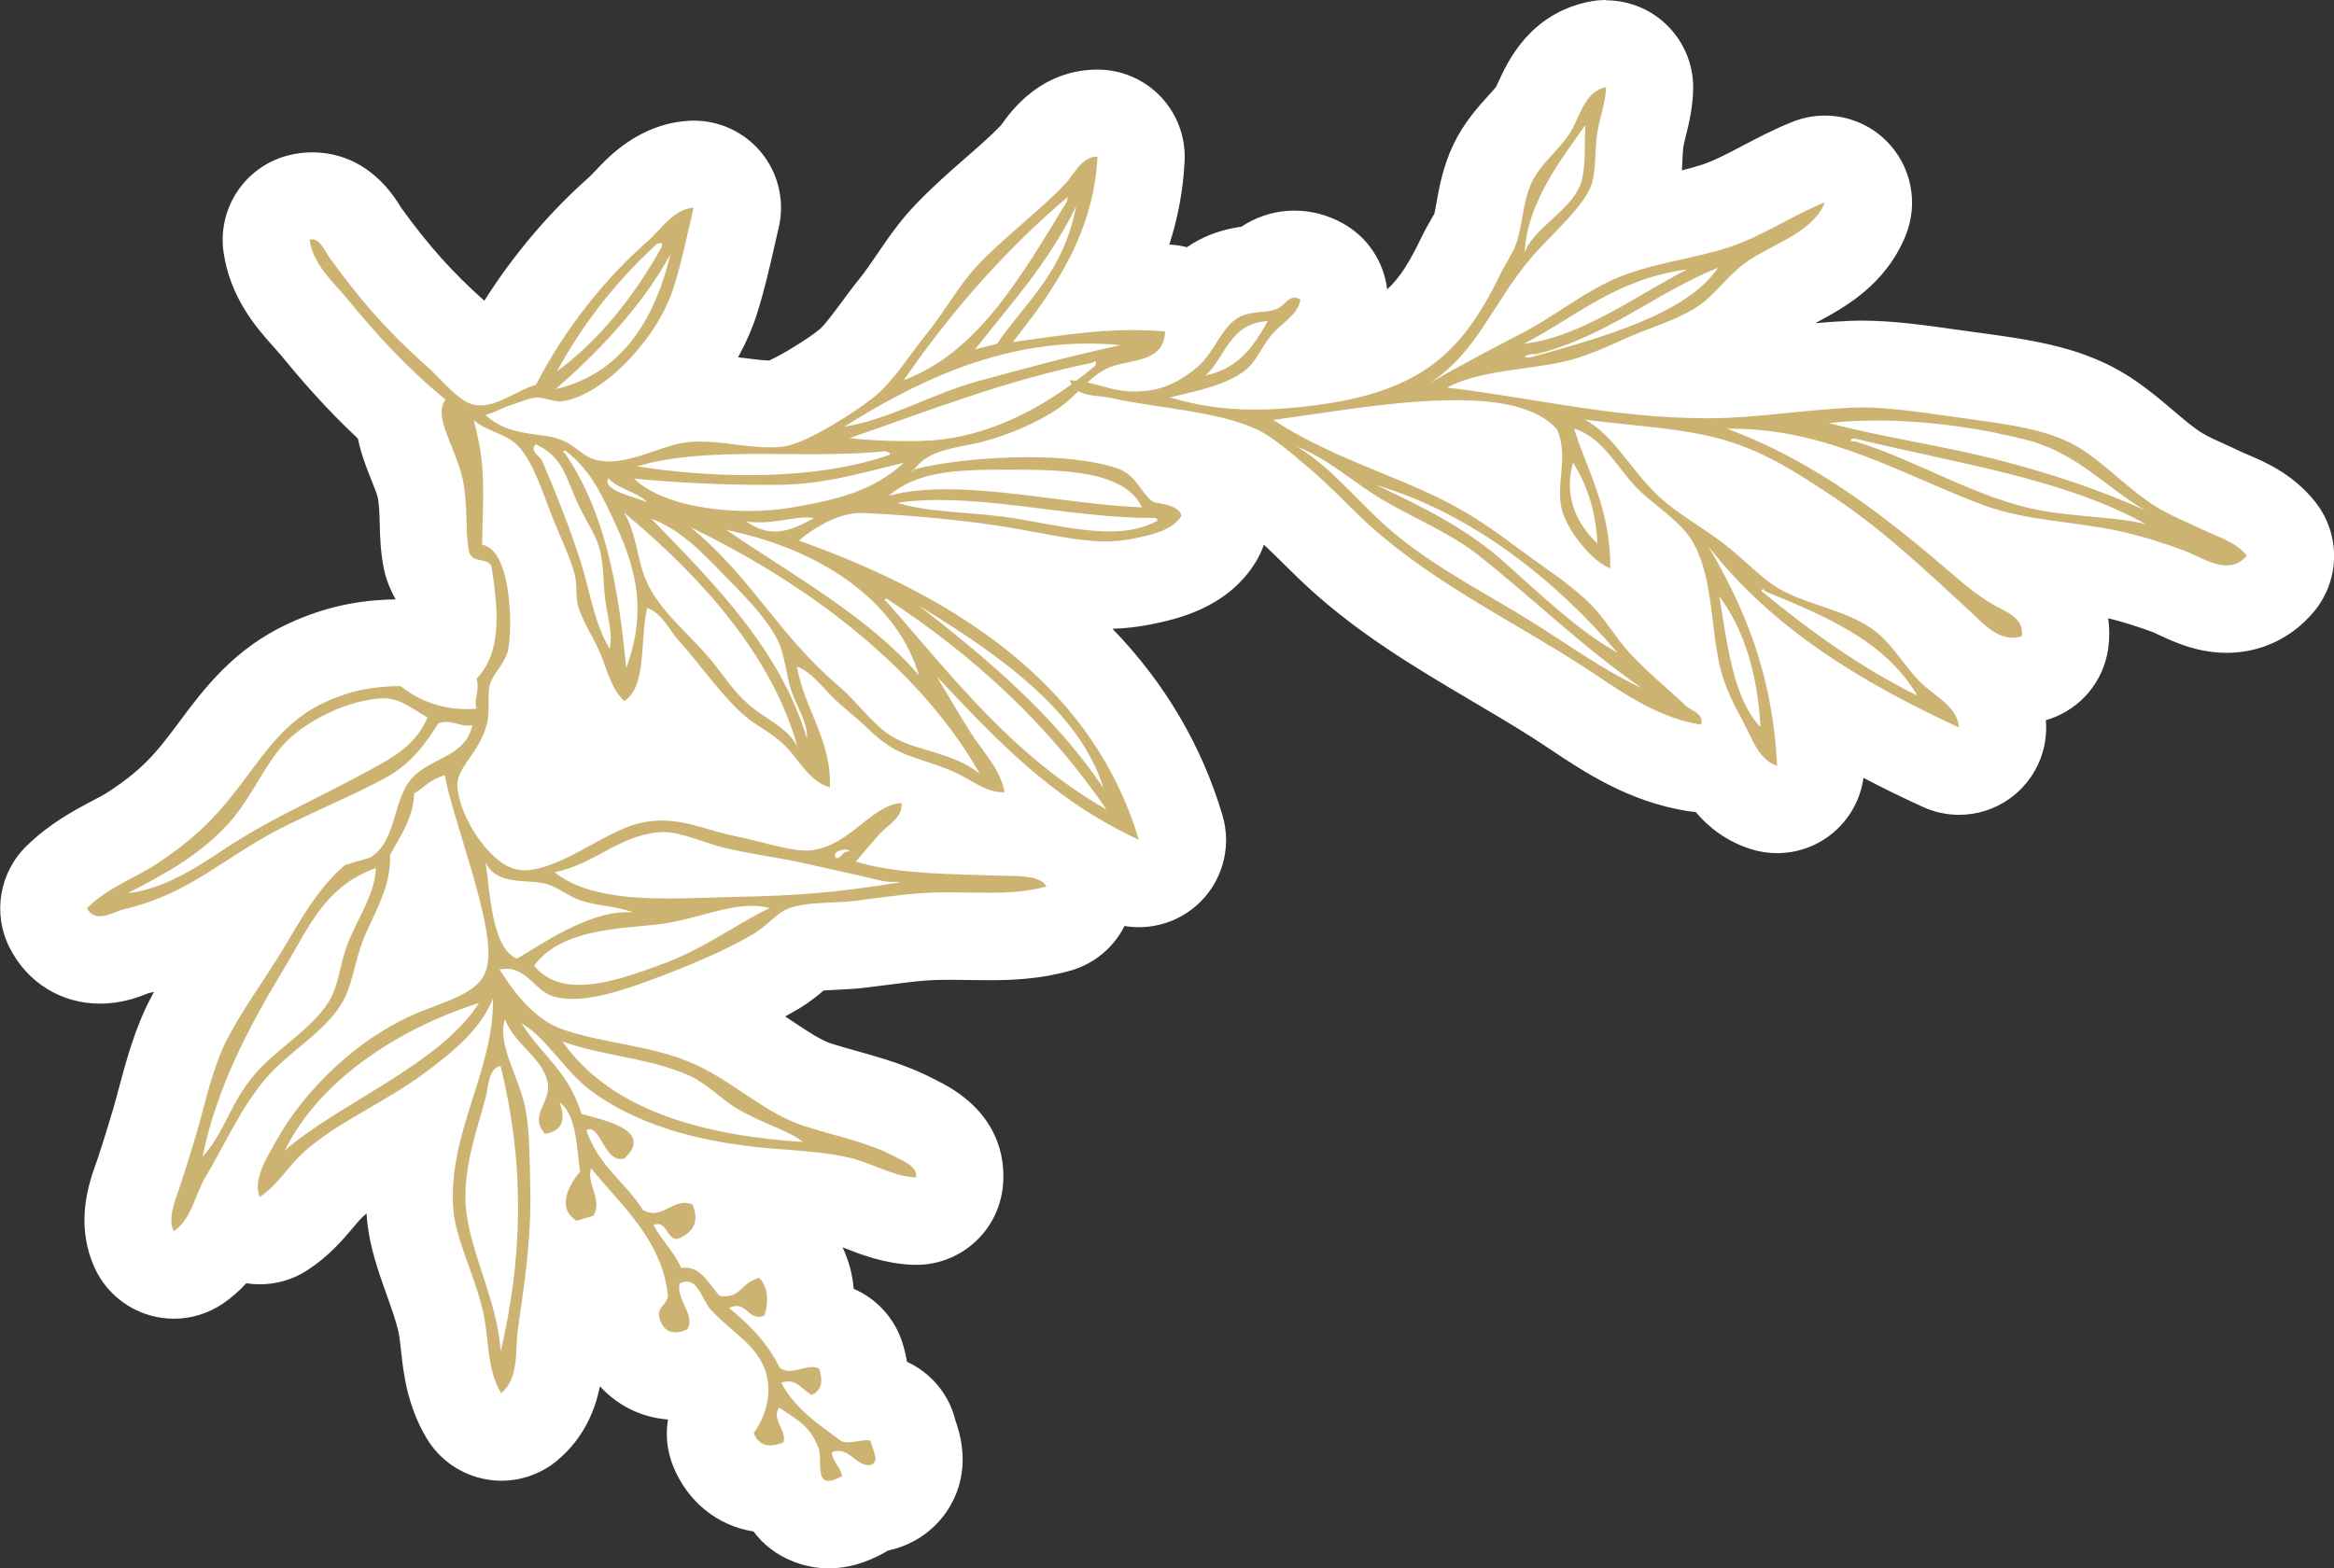 <?xml version="1.0" encoding="UTF-8"?> <svg xmlns="http://www.w3.org/2000/svg" id="Layer_2" data-name="Layer 2" viewBox="0 0 375.08 252.05"><rect x="0" y="0" width="375.08" height="252.05" fill="#333333" stroke="none"/> <defs> <style> .cls-1 { fill: #ccb371; fill-rule: evenodd; } .cls-1, .cls-2 { stroke-width: 0px; } .cls-2 { fill: #fff; } </style> </defs> <path class="cls-1" d="m133.13,245.05c-1.13,0-6.01-.33-7.73-5.83-.54.08-1.07.12-1.6.12-4.13,0-7.55-2.37-9.16-6.33-.9-2.21-.61-4.73.78-6.68.88-1.25,1.24-2.56.99-3.61-.2-.83-1.07-1.71-2.48-2.95-.22.13-.44.24-.67.34-1.57.7-3.15,1.06-4.69,1.06-4.35,0-7.98-2.8-9.23-7.13-.73-2.56-.5-4.92.69-7.03-.47-1.77-1.29-3.4-2.34-4.98-.13.04-.25.09-.38.12l-2.67.79c-.64.19-1.3.28-1.96.28-.33,0-.66-.02-.98-.07-.33,3.18-.76,6.21-1.19,9.2l-.3,2.11c-.09.61-.13,1.4-.17,2.24-.17,3.5-.44,8.79-4.96,12.61-1.27,1.07-2.88,1.65-4.52,1.65-.39,0-.78-.03-1.17-.1-2.03-.34-3.81-1.56-4.86-3.33-2.35-3.96-2.8-8.06-3.16-11.35-.15-1.38-.3-2.68-.56-3.81-.48-2.1-1.3-4.4-2.1-6.63-1.2-3.37-2.45-6.85-2.78-10.28-.47-4.97.22-9.59,1.29-13.88-1.42.87-2.84,1.7-4.24,2.51-3.46,2.02-6.74,3.92-9.2,6.07-.83.72-1.56,1.59-2.41,2.61-1.42,1.69-3.19,3.79-5.81,5.5-1.15.75-2.48,1.13-3.82,1.13-.73,0-1.47-.11-2.18-.35-.98-.32-1.86-.85-2.59-1.53-1.01,2.11-2.49,4.4-5.1,6.18-1.18.81-2.56,1.22-3.95,1.22-.65,0-1.3-.09-1.93-.27-2.01-.58-3.65-2.02-4.48-3.93-1.96-4.51-.4-8.86.53-11.47.13-.36.26-.71.36-1.04.79-2.47,1.63-5.1,2.43-7.83.36-1.23.7-2.5,1.04-3.77,1.17-4.36,2.37-8.87,4.56-13.03,1.71-3.26,3.71-6.3,5.64-9.24,1.21-1.84,2.35-3.58,3.4-5.33l.88-1.48c1.07-1.81,2.2-3.71,3.46-5.59-1.23.76-2.42,1.52-3.59,2.28-5.2,3.36-10.58,6.84-18.58,8.71-.11.04-.22.09-.35.14-1.2.48-3.02,1.2-5.24,1.2-3.56,0-6.66-1.92-8.29-5.15-1.39-2.73-.83-6.05,1.36-8.19,3.03-2.95,6.3-4.67,8.92-6.06,1.26-.67,2.45-1.3,3.45-1.96,3.63-2.44,6.06-4.48,8.38-7.06,1.65-1.82,3.06-3.72,4.56-5.73,3.58-4.8,7.63-10.24,14.73-13.54,6.09-2.83,11.07-3.27,15.14-3.31.03,0,.06,0,.08,0,1.57,0,3.09.53,4.32,1.5.55.43,1.1.79,1.68,1.1.31-.6.71-1.16,1.2-1.66,1.39-1.43,1.43-4.72,1-8.51-2.39-1.38-3.46-3.47-3.93-5.2-.03-.12-.06-.24-.09-.36-.46-2.12-.51-4.19-.57-6.2-.05-1.93-.1-3.76-.49-5.58-.23-1.09-.81-2.52-1.37-3.91-.84-2.08-1.9-4.74-2.1-7.51-5.76-5.13-10.37-10.52-13.51-14.34-.42-.52-.88-1.02-1.35-1.54-2.35-2.62-5.57-6.2-6.34-11.55-.52-3.55,1.73-6.91,5.21-7.79.69-.17,1.4-.26,2.1-.26,4.99,0,7.45,4.1,8.27,5.45.07.11.13.23.2.33,4.72,6.6,8.96,11.35,14.59,16.35.95.85,1.84,1.75,2.62,2.54.69.7,1.34,1.36,1.89,1.84.56-.23,1.3-.61,1.85-.88.52-.26,1.07-.54,1.64-.81,4.8-8.58,11.06-16.4,18.24-22.73.34-.3.79-.77,1.26-1.28,2.06-2.19,5.19-5.51,10.27-5.88.17-.01.35-.02.52-.02,2.04,0,3.98.89,5.32,2.45,1.45,1.69,2,3.98,1.49,6.15-.21.91-.43,1.84-.64,2.78-.81,3.55-1.64,7.22-2.77,10.73-1.91,6.01-6.7,12.9-12.45,17.57.16-.06.32-.11.48-.16,1.86-.64,3.78-1.29,5.81-1.61,1.2-.19,2.45-.29,3.81-.29,2.29,0,4.42.27,6.48.53,1.69.21,3.29.41,4.67.41.48,0,.91-.02,1.3-.07,1.91-.38,8.35-4.24,11.06-6.47,1.52-1.24,3.16-3.47,4.76-5.63.86-1.17,1.76-2.38,2.71-3.55,1.07-1.32,2.07-2.79,3.12-4.34,1.63-2.39,3.31-4.87,5.49-7.15,2.58-2.69,5.16-4.95,7.66-7.12,2.31-2.01,4.48-3.91,6.38-5.93.08-.09.32-.43.5-.67,1.37-1.89,4.22-5.82,9.68-5.82,1.91,0,3.75.78,5.07,2.17,1.32,1.39,2.02,3.25,1.93,5.16-.39,8.16-2.94,15.01-6.06,20.71,1.54-.09,3.11-.15,4.73-.15,1.95,0,3.9.08,5.8.24,1.57.13,2.98.78,4.07,1.76,1.01-1.2,2.26-2.36,3.91-3.25,2.28-1.23,4.6-1.48,6.13-1.64.08,0,.17-.02.25-.03,1.02-.88,2.98-2.31,5.83-2.31,1.49,0,2.96.39,4.37,1.17,2.64,1.46,4.04,4.44,3.49,7.4-.76,4.11-3.46,6.47-5.08,7.88-.43.37-.83.73-1.08,1,15.23-1.83,19.97-6.72,25.07-17.26.42-.87.88-1.66,1.29-2.37.37-.64.79-1.37.94-1.76.27-.73.48-1.9.7-3.13.38-2.18.87-4.9,2.16-7.58,1.25-2.59,3.06-4.58,4.52-6.19.76-.84,1.49-1.64,1.92-2.29.22-.33.54-1.04.83-1.66,1.22-2.66,3.49-7.62,9.46-8.91.49-.11.99-.16,1.48-.16,1.61,0,3.2.56,4.46,1.61,1.65,1.37,2.59,3.42,2.54,5.57-.06,2.24-.53,4.16-.96,5.86-.21.86-.42,1.67-.54,2.45-.12.73-.17,1.69-.21,2.7-.1,2.02-.2,4.31-.95,6.59-.64,1.97-1.8,3.83-3.2,5.63,3.17-1.13,6.33-1.84,9.42-2.53,2.46-.55,4.78-1.07,6.91-1.76,2.64-.86,5.09-2.15,7.69-3.52,2.31-1.22,4.7-2.48,7.43-3.57.84-.33,1.72-.5,2.59-.5,1.83,0,3.62.72,4.96,2.06,1.98,1.98,2.58,4.96,1.53,7.55-2.34,5.81-7.46,8.51-11.57,10.69-1.22.65-2.38,1.26-3.29,1.86-1.09.73-2.06,1.74-3.17,2.92-1.07,1.13-2.28,2.41-3.78,3.56-3.15,2.43-6.61,3.75-9.96,5.03-.51.19-1.02.39-1.54.59-.09.04-.18.07-.27.11,2.64.21,5.31.33,8.01.33h.89c3.73-.04,7.63-.43,11.75-.84,3.46-.35,7.03-.7,10.68-.86.55-.02,1.12-.04,1.71-.04,4.51,0,9.51.71,14.34,1.4l.8.11c.98.14,1.94.27,2.89.4,7.27.99,14.13,1.93,19.92,5.25,2.79,1.6,5.2,3.65,7.53,5.63,1.9,1.61,3.7,3.14,5.49,4.24,1.29.79,2.79,1.47,4.37,2.18.84.38,1.67.76,2.49,1.15.44.21.91.41,1.39.61,2.37,1,5.62,2.38,8.1,5.49,2.08,2.62,2.02,6.34-.14,8.89-2.21,2.6-5.27,4.04-8.6,4.04h0c-3.21,0-5.93-1.29-7.92-2.23-.5-.24-1.02-.48-1.32-.59-3.16-1.18-6.45-2.18-9.26-2.8-2.59-.58-5.27-.94-8.11-1.32-3.36-.45-6.79-.92-10.24-1.77.87.68,1.74,1.28,2.76,1.9.21.13.45.24.71.37,2.09,1.07,8.45,4.32,7.44,11.75-.36,2.65-2.19,4.86-4.72,5.7-1.21.4-2.46.61-3.71.61-2.35,0-4.36-.69-6.05-1.63,2,1.86,4.05,4.52,4.41,8.41.23,2.49-.88,4.92-2.92,6.37-1.2.85-2.62,1.29-4.05,1.29-1,0-2-.21-2.93-.64-6.34-2.92-13.46-6.49-20.5-11.08.59,3.28,1,6.79,1.18,10.55.11,2.29-.91,4.48-2.72,5.88-1.24.95-2.75,1.45-4.27,1.45-.71,0-1.42-.11-2.11-.33-3.96-1.25-6.2-4.17-7.63-6.73-.78.29-1.61.45-2.47.45-.37,0-.74-.03-1.12-.09-7.93-1.28-14-5.33-19.37-8.9-.99-.66-1.97-1.31-2.95-1.94-3.15-2.01-6.37-3.91-9.77-5.92-9.15-5.4-18.62-10.99-26.81-18.93-.65-.63-1.3-1.28-1.96-1.93-1.74-1.72-3.53-3.5-5.38-5.06l-.84-.71c-1.94-1.65-4.59-3.92-6.13-4.63-2.94-1.37-7.16-2.12-11.44-2.77.54.62.97,1.21,1.33,1.7,2.91.75,6.84,2.47,7.79,7.27.34,1.73.02,3.52-.89,5.02-3.05,5-8.94,6.18-12.46,6.88-1.84.37-3.71.55-5.72.55-4.04,0-7.96-.74-12.12-1.52-1.24-.23-2.53-.47-3.87-.71-2.42-.42-5.1-.79-7.83-1.1,18.85,10.77,30.67,24.73,35.89,42.29.78,2.64-.05,5.49-2.13,7.29-1.3,1.12-2.93,1.71-4.58,1.71-1,0-2-.21-2.94-.65-2.3-1.06-4.47-2.2-6.53-3.4.28.37.54.76.78,1.2,1.02,1.87,1.14,4.1.32,6.07-.82,1.97-2.5,3.45-4.55,4.03-3.99,1.13-7.94,1.28-11.27,1.28-1.07,0-2.15-.02-3.24-.04-1.04-.02-2.08-.03-3.14-.03-1.47,0-2.67.03-3.78.11-2.08.14-4.55.46-7.16.8-1.07.14-2.15.28-3.21.41-1.49.18-2.95.25-4.36.31-1.68.08-3.56.16-4.59.47-.25.19-.71.58-1.05.88-.94.81-2.1,1.82-3.59,2.71-3.63,2.17-8.46,4.42-14.75,6.87,1.64.51,3.27,1.11,4.88,1.86,3.21,1.49,6.02,3.37,8.5,5.03,2.92,1.95,5.44,3.64,8.11,4.49,1.46.47,2.97.89,4.44,1.31,3.75,1.05,7.63,2.14,11.25,4.1.1.05.22.11.34.17,6.31,3.07,7.11,7.32,6.66,10.35-.5,3.45-3.47,5.99-6.92,5.99-.11,0-.21,0-.32,0-3.4-.15-6.31-1.29-8.64-2.21-1.18-.46-2.29-.9-3.25-1.12-2.92-.69-6.5-.96-9.97-1.23l-.5-.04c-2.35-.17-4.61-.41-6.79-.72,1.25,3.02,1.32,5.94.34,8.45.69-.32,1.49-.61,2.39-.81.51-.12,1.03-.17,1.54-.17,1.91,0,3.75.78,5.09,2.2,2.91,3.09,3.85,7.47,2.64,12.13.24-.02.49-.03.75-.03,1.5,0,2.93.33,4.25.98,1.7.84,2.99,2.33,3.57,4.14.83,2.58.84,4.81.33,6.67.2-.01.4-.02.61-.02.83,0,1.63.1,2.38.29,2.58.66,4.57,2.72,5.12,5.32.04.13.09.26.13.4.5,1.46,1.67,4.87-.39,8.21-1.28,2.07-3.39,3.4-5.94,3.74-.2.03-.39.04-.59.05-.38.34-.81.64-1.27.9-2.03,1.12-3.8,1.64-5.57,1.64Zm-63.91-102.64c-.67,3.28-1.93,5.96-3.09,8.41-.32.69-.66,1.4-.99,2.15-.45,1.02-.81,2.25-1.16,3.56.71-.31,1.43-.6,2.17-.87,1.66-.62,4.31-1.61,5.35-2.26,0-.28,0-.75-.09-1.47-.3-2.56-1.18-5.99-2.19-9.53Zm94.79-8.56c1.26.07,2.69.22,4.1.61-.78-.55-1.55-1.1-2.3-1.66-.55.44-1.15.79-1.8,1.05Zm-12.97-.42c1.93.1,3.9.16,5.85.22-1.78-.59-3.28-1.45-4.51-2.15-.21-.12-.42-.24-.63-.36-.15.83-.4,1.6-.71,2.29Zm-70.44-6.7c.54,2.13,2.6,5.25,3.93,6.14,1.58-.18,5.09-2.09,7.23-3.26,2.45-1.33,4.98-2.71,7.48-3.54,2.35-.79,4.68-1.18,7.11-1.18,3.73,0,6.9.92,9.71,1.74,1.31.38,2.54.74,3.71.97,1.48.29,2.96.67,4.4,1.03.09.02.18.04.27.07-.7-.77-1.29-1.52-1.8-2.17-.58-.74-1.12-1.44-1.55-1.83-.73-.66-1.57-1.22-2.55-1.86-1.17-.77-2.51-1.64-3.84-2.84-2.24-2-4.24-4.36-6.16-6.72-.9,2.08-2.29,3.96-4.5,5.34-1.15.72-2.44,1.07-3.72,1.07-1.75,0-3.49-.66-4.83-1.93-2.78-2.65-3.92-5.8-4.83-8.33-.19-.53-.38-1.06-.59-1.58-.31-.76-.79-1.66-1.29-2.61-.04-.07-.08-.15-.12-.23-.08.53-.17,1-.26,1.38-.55,2.25-1.69,3.91-2.52,5.12-.11.16-.24.35-.35.51,0,.23,0,.51,0,.74.01,1.34.03,3.18-.47,5.24-.84,3.47-2.55,5.96-3.8,7.77-.2.29-.45.65-.64.95Zm184.07-29.52c.79,1.09,1.54,2.12,2.27,2.92.47.52.96,1.02,1.47,1.52-.04-.29-.07-.57-.1-.86-.47-3.89-.92-7.56-2.27-10.05-.08-.14-.17-.29-.28-.43,0,.38,0,.77,0,1.17-.03,1.75-.71,3.4-1.88,4.65.27.37.54.73.79,1.08Zm10.17-19.84c.54.37,1.1.74,1.67,1.13,1.44.96,2.92,1.96,4.41,3.07,1.59,1.19,3.02,2.47,4.4,3.71,1.55,1.39,3.16,2.82,4.24,3.4,1.56.83,3.43,1.47,5.42,2.15,1.56.53,3.22,1.09,4.89,1.81-2.9-2.44-5.92-4.79-9.23-7-4.77-3.18-9.71-6.48-15.43-8.15-.12-.04-.25-.07-.38-.11Zm-45.57-5.89c2.04.88,4.08,1.8,6.08,2.81,2.89,1.45,5.57,3.11,8.34,5.02,0-1.27.1-2.45.19-3.5.09-1.05.18-2.05.14-2.85-1.35-.73-3.94-1.43-7.97-1.59-.69-.03-1.39-.04-2.11-.04-1.51,0-3.08.06-4.67.15Z"></path> <path class="cls-2" d="m258.1,14c-.06,2.42-.97,4.67-1.41,7.36-.45,2.71-.14,5.89-.91,8.25-1.18,3.62-6.83,8.4-9.81,11.93-6.11,7.23-8.54,15.05-16.19,20.02,4.76-2.76,9.71-5.34,15.03-8.12,4.89-2.56,9.48-6.29,14.55-8.55,5.82-2.59,12.38-3.16,18.38-5.12,5.71-1.86,10.1-5.08,15.53-7.24-1.92,4.77-7.96,6.5-12.23,9.33-3.1,2.06-4.89,4.87-7.36,6.78-2.74,2.12-6.23,3.26-9.76,4.64-3.39,1.33-6.48,2.99-10.24,4.21-6.4,2.08-15.18,1.63-21.13,4.82,13.5,1.57,26.79,4.92,41.66,4.92.32,0,.64,0,.96,0,7.32-.07,14.94-1.37,22.67-1.71.45-.02.92-.03,1.4-.03,4.25,0,9.33.76,14.16,1.44,7.86,1.12,15.04,1.77,20.3,4.79,4.35,2.5,8.22,6.92,12.83,9.76,2.43,1.49,5.01,2.48,7.49,3.68,2.29,1.11,5.27,1.91,7.06,4.16-.98,1.15-2.1,1.57-3.27,1.57-2.32,0-4.84-1.65-6.79-2.38-3.16-1.18-6.83-2.33-10.19-3.08-7.48-1.66-15.14-1.66-22.09-4.24-12.74-4.72-24.88-12.28-40.53-12.28-.22,0-.45,0-.67,0,14.47,5.38,25.74,14.34,36.84,23.91,1.86,1.6,3.51,2.91,5.7,4.24,1.81,1.1,5.26,2.1,4.84,5.2-.51.17-1.01.25-1.49.25-2.86,0-5.16-2.71-6.93-4.34-7.05-6.45-13.54-12.73-21.96-18.36-5.5-3.67-10.79-7.13-17.35-9.05-6.67-1.95-13.76-2.19-22.49-3.3,4.73,2.53,7.25,8.07,12.08,12.53,2.62,2.42,6.48,4.59,9.96,7.19,3.34,2.5,6.5,6.05,9.53,7.67,5.07,2.71,11.04,3.3,15.41,6.88,2.6,2.13,4.43,5.41,6.81,7.82,2.34,2.36,6,3.88,6.33,7.39-15.64-7.22-29.99-15.89-40.27-29.11-.01-.03-.03-.05-.04-.08h-.01s.04.05.05.08c5.6,9.6,10.31,20.21,11.03,35.27-2.97-.94-4.08-4.53-5.4-6.98-1.33-2.48-2.89-5.41-3.66-8.45-1.66-6.63-1.17-14.43-4.31-20.25-2.08-3.85-6.83-6.36-9.63-9.48-3.17-3.54-5.28-7.7-9.61-9.03,1.69,5.83,5.97,12.93,5.8,22.44-2.87-1.03-7-6.09-7.82-9.58-.93-3.97,1.14-8.46-.71-12.71-2.95-3.43-8.67-4.49-13.92-4.69-.78-.03-1.57-.04-2.37-.04-9.58,0-20.45,1.98-29.33,3.17,8.97,5.87,18.8,8.61,27.59,13.04,4.29,2.16,8.24,4.95,12.28,7.97,3.88,2.91,8.15,5.54,11.42,8.93,2.15,2.22,3.76,5.1,5.87,7.41,2.81,3.08,5.94,5.57,9.13,8.6.86.81,2.98,1.22,2.45,3.05-7.75-1.25-13.7-6.02-19.67-9.83-11.84-7.56-25-13.82-35.48-23.98-2.44-2.37-4.91-4.96-7.69-7.31-2.62-2.22-5.87-5.11-8.55-6.35-6.54-3.04-16.08-3.38-23.5-5.07-1.56-.35-3.71-.22-5.16-1.09-1.02,1-2.08,2-3.31,2.83-3.46,2.34-8.02,4.22-11.95,5.27-4.05,1.07-8.68,1.09-11.14,4.5-.08.02-.16.04-.23.06,0,0,0,0,0,0h-.03s.02,0,.03,0c-.03.14-.06.27-.09.4.1-.16.21-.31.32-.46,3.91-1.08,11.11-1.98,18.23-1.98,5.28,0,10.52.49,14.36,1.78,3.19,1.07,3.71,3.95,5.86,5.44,2.06.38,4.19.72,4.49,2.23-1.43,2.34-4.92,3.08-7.86,3.67-1.44.29-2.88.41-4.34.41-4.48,0-9.15-1.15-14.8-2.12-7.94-1.37-18.12-2.19-24.37-2.44-.09,0-.19,0-.29,0-3.67,0-7.91,2.76-9.81,4.44,27.81,9.88,47.71,24.83,54.63,48.09-14.2-6.57-23.22-16.45-32.44-26.21,1.82,3.04,3.57,6.11,5.48,9.09,1.92,3,4.71,5.73,5.39,9.48-.1,0-.21,0-.31,0-2.53,0-4.7-1.72-6.95-2.85-2.69-1.34-5.26-1.99-8.06-3.01-3.43-1.26-5.17-2.97-7.23-4.91-1.34-1.26-2.63-2.28-3.84-3.33-2.58-2.24-4.28-5.08-6.97-6.09,1.16,6.86,5.55,11.65,5.29,19.42-3.55-1.05-5.04-4.75-7.58-7.06-2.19-1.99-4.47-2.97-6.43-4.73-3.66-3.27-7-8.21-10.28-11.8-1.64-1.8-2.67-4.43-5.07-5.26-1.22,5.04,0,12.64-3.7,14.96-2.05-1.95-2.69-4.83-3.76-7.47-1.08-2.65-2.87-5.15-3.67-7.86-.4-1.36-.09-3.39-.54-5.1-.78-2.96-2.83-7.01-4.25-10.89-1.58-4.31-3.2-8.56-5.61-10.36-1.68-1.26-3.95-1.79-5.59-2.89-.26-.17-.5-.36-.75-.53.32,1.11.54,2.26.75,3.23,1.24,5.53.57,12.41.6,16.75,4.74.76,4.96,13.65,4.1,17.16-.46,1.88-2.27,3.46-2.82,5.18-.55,1.74.06,4.06-.52,6.44-1.11,4.61-4.96,6.99-4.75,10.11.33,4.86,5.07,12.13,9.23,13.23.51.13,1.03.2,1.58.2,5.18,0,12.1-5.48,17.15-7.18,1.74-.59,3.35-.81,4.89-.81,4.27,0,7.95,1.77,12.07,2.57,3.75.74,8.16,2.26,11.18,2.26.38,0,.74-.02,1.07-.08,6.14-.96,9.26-7.16,14.2-7.58.28,2.28-2.14,3.52-3.4,4.87-1.43,1.55-2.69,3.14-3.97,4.56,6.96,2.09,15.57,1.99,23.4,2.27,2.31.08,6.25-.16,7.28,1.72-3,.85-6.13,1.02-9.36,1.02-2.09,0-4.21-.07-6.38-.07-1.4,0-2.81.03-4.24.12-3.2.21-7.04.79-10.75,1.24-3.59.44-7.7.1-10.75,1.24-1.88.71-3.42,2.78-5.57,4.06-4.28,2.56-10.06,4.97-14.91,6.82-4.45,1.69-9.83,3.66-14.21,3.66-1.15,0-2.24-.14-3.21-.45-2.72-.86-4.14-4.4-7.37-4.4-.36,0-.74.04-1.14.14,2.75,4.4,6.02,8.16,10.09,9.59,6.67,2.34,14.64,2.54,21.52,5.73,6.28,2.92,11.06,7.8,17.41,9.84,5.2,1.67,10.29,2.62,14.5,4.9,1.14.62,3.68,1.5,3.41,3.35-3.73-.17-6.99-2.3-10.6-3.15-3.6-.85-7.75-1.14-11.54-1.43-11.22-.83-21.61-3.27-29.76-9.1-4.47-3.2-7.41-8.73-11.5-11.11,3.1,5.05,7.53,7.66,9.62,14.56,2.89.87,11.88,2.49,6.94,7.14-.24.08-.47.12-.68.12-2.4,0-3.29-4.79-4.9-4.79-.18,0-.37.06-.57.2,2.12,5.93,6.22,8.23,9.1,12.79.58.34,1.12.47,1.63.47,1.79,0,3.25-1.62,5.09-1.62.39,0,.8.07,1.23.25,1.21,2.9.02,4.49-2.24,5.5-.11.02-.21.03-.31.03-1.44,0-1.58-2.38-3.02-2.38-.2,0-.44.05-.7.16,1.36,2.53,3.23,4.13,4.46,6.9.21-.03.42-.05.62-.05,2.67,0,3.87,2.69,5.53,4.52.33.05.63.08.9.08,2.6,0,2.75-2.31,5.51-2.94,1.66,1.76,1.34,4.37.82,6.04-.35.14-.65.2-.93.2-1.5,0-2.05-1.73-3.55-1.73-.34,0-.74.09-1.21.32,3.1,2.54,6.04,5.36,8.18,9.67.53.33,1.06.44,1.58.44,1.22,0,2.41-.63,3.57-.63.39,0,.77.07,1.15.26.63,1.96.46,3.48-1.17,4.21-1.34-.57-2.14-2.15-3.79-2.15-.34,0-.71.07-1.13.22,2.42,4.47,6.07,6.67,9.51,9.28.32.21.72.29,1.16.29.95,0,2.07-.34,3.02-.34.23,0,.46.02.66.07.3,1.53,1.73,3.68-.28,3.95-2.02-.05-2.85-2.29-4.89-2.29-.32,0-.67.05-1.05.18.19,1.93,1.36,2.08,1.63,3.87-.98.54-1.68.77-2.19.77-1.99,0-.94-3.51-1.61-5.45l-.05.04c-1.27-3.63-3.83-4.66-6.24-6.38-1.32,1.85,1.27,3.69.69,5.6-.79.31-1.5.47-2.12.47-1.25,0-2.14-.65-2.67-1.96,1.98-2.79,2.86-6.13,2.08-9.32-1.14-4.67-5.52-6.78-8.88-10.43-1.51-1.65-2.02-4.62-3.92-4.62-.35,0-.75.1-1.21.33-.51,2.67,2.69,5.14,1.21,7.38-.7.31-1.32.45-1.85.45-1.34,0-2.16-.88-2.5-2.07-.62-2.18,1-1.99,1.3-3.77-.94-9.09-7.57-14.55-12.35-20.53-.86,2.41,1.97,5.24.32,7.64-.89.26-1.78.53-2.67.79-3.47-2.14-.92-6.12.57-7.9-.52-3.15-.45-9.1-3.28-11.12.92,2.62.65,4.58-2.38,5.05-2.67-3.1,1.14-4.99.43-8.35-.81-3.89-5.26-5.94-6.84-10.07-1.37,3.97,2.41,9.55,3.31,14.49.7,3.81.64,8.35.75,12.35.22,8.52-.95,15.62-1.96,22.82-.51,3.6.24,7.98-2.71,10.47-2.4-4.05-1.9-8.72-2.92-13.16-1.3-5.68-4.29-11.44-4.73-16.01-1.17-12.3,6.58-22.74,6.32-34.26-2.02,4.93-6.14,8.34-10.98,11.95-6.18,4.61-13.69,7.73-19.06,12.4-2.89,2.51-4.38,5.52-7.45,7.52-1.08-2.87,1.1-6.22,2.66-9.01,4.51-8.09,13.37-17.13,24.21-21.17,7.74-2.89,10.6-4.14,9.77-11.11-.94-7.93-6.07-21.27-6.86-26.5-2.33.6-3.27,1.96-4.94,2.91-.13,3.91-2.16,6.79-3.86,9.84.06,5.11-1.98,8.31-3.96,12.77-1.52,3.43-1.98,7.45-3.29,10.16-2.52,5.22-8.67,8.37-12.62,12.92-4.07,4.68-6.78,10.94-9.79,15.95-1.78,2.95-2.16,6.73-5.14,8.77-1.04-2.39.41-5.3,1.14-7.59.86-2.67,1.69-5.29,2.48-7.98,1.53-5.24,2.66-10.91,5.08-15.52,2.56-4.87,6-9.47,8.85-14.22,2.89-4.82,5.68-9.94,10.01-13.59,1.33-.39,2.67-.79,4-1.18,4.56-2.71,3.44-9.78,7.21-13.25,3.13-2.88,8.22-3.19,9.23-8.04-.26.05-.5.07-.74.07-1.25,0-2.18-.6-3.44-.6-.38,0-.79.05-1.25.2-2.16,3.4-4.43,6.56-8.52,8.8-4.21,2.31-9.91,4.72-15.67,7.53-10.23,5-15.42,11.08-26.44,13.61-.93.21-2.46,1.11-3.81,1.11-.81,0-1.55-.32-2.05-1.31,3.63-3.53,7.81-4.82,11.4-7.24,3.47-2.33,6.57-4.74,9.67-8.18,5.99-6.62,9.07-13.9,17.04-17.61,4.45-2.07,8.07-2.61,12.27-2.66,2.98,2.34,6.5,3.7,10.76,3.7.47,0,.95-.02,1.44-.05-.43-1.85.61-2.9.02-4.84,4.11-4.23,3.51-11.03,2.39-18.11-.82-1.46-3.05-.34-3.59-2.32-.7-3.23-.08-7.23-1.06-11.77-1.04-4.81-4.83-10.06-2.71-12.67-6.05-4.9-11.16-10.52-15.69-16.05-2.28-2.79-5.58-5.53-6.18-9.66.13-.03.26-.05.38-.05,1.33,0,2.06,1.86,2.75,2.81,4.75,6.64,9.29,11.89,15.66,17.55,1.78,1.58,3.47,3.6,5.15,4.92.2.12.38.26.56.41.68.47,1.36.81,2.05.93.31.06.61.08.92.08,3.03,0,6.01-2.49,8.92-3.32,4.88-9.4,11.24-17.16,17.92-23.05,2.21-1.94,4.2-5.19,7.42-5.43-1,4.26-1.94,8.85-3.26,12.98-2.57,8.07-11.16,17.08-17.67,18.13-.19.03-.38.04-.56.04-1.26,0-2.4-.61-3.62-.61-.08,0-.17,0-.25,0-1.06.08-2.91.86-4,1.2-1.38.43-2.62,1.23-4.09,1.59,2.84,2.65,6.19,2.9,9.64,3.36,4.44.6,5.31,3.03,7.88,3.8.76.23,1.54.32,2.34.32,4.02,0,8.43-2.44,11.95-3,.89-.14,1.8-.2,2.71-.2,3.69,0,7.51.94,11.16.94.74,0,1.46-.04,2.18-.13,3.84-.49,12.05-5.89,14.62-8,3.16-2.59,5.7-6.78,8.46-10.18,2.97-3.66,5.15-7.83,8.24-11.06,4.73-4.94,9.83-8.57,14.08-13.1,1.39-1.48,2.53-4.28,5.08-4.28,0,0,0,0,.01,0-.64,13.53-8.51,23.22-13.59,29.81,6.29-.83,12.42-1.92,19.25-1.92,1.69,0,3.42.07,5.2.22-.12,5.19-5.84,4.39-9.17,5.88-1.24.55-2.29,1.39-3.31,2.32,2.41.52,4.53,1.46,7.58,1.46.88,0,1.83-.08,2.89-.26,2.79-.49,5.25-2.05,7.09-3.58,2.9-2.41,3.95-6.56,6.83-8.12,1.81-.98,4.27-.67,5.85-1.24,1.38-.5,1.9-1.89,3.03-1.89.28,0,.6.09.98.3-.48,2.58-2.96,3.66-4.69,5.72-1.47,1.76-2.48,4.36-4.24,5.7-3.05,2.32-7.41,3.2-12.05,4.31,4.25,1.29,8.55,1.96,13.6,1.96,2.17,0,4.48-.12,6.98-.37,19-1.89,26.04-8.02,32.5-21.38.75-1.55,1.88-3.14,2.47-4.69,1.16-3.07,1.06-6.92,2.62-10.16,1.38-2.86,4.21-5.02,5.95-7.62,1.8-2.68,2.34-6.84,5.95-7.62m-13.07,26.67c1.23-3.88,7.31-6.71,8.95-10.97,1.03-2.67.59-7.96.83-9.61-4.15,5.78-9.47,12.8-9.78,20.58m-99.79,20.45c12-4.48,18.95-16.83,26.22-28.7.06-.26.12-.53.17-.79h0c-9.78,8.3-18.57,18.14-26.39,29.49m11.46-4.96c1.18-.29,2.34-.6,3.52-.89,4.64-6.75,10.65-11.36,12.73-22.11-4.46,9.16-10.56,15.76-16.25,23m-51.03-17s-.02,0-.03,0c-6.16,5.63-11.64,12.31-16.13,20.54,6.7-4.96,12.22-11.75,16.83-19.97h0c.13-.53.07-.66-.1-.66-.14,0-.35.09-.58.09m-16.36,23.4c9.38-2.19,15.53-9.43,18.45-21.69-4.85,8.91-12.41,16.42-18.45,21.69m157.53-5.6c-.13-.04-.28-.05-.43-.05-.92,0-1.99.56-.78.56.1,0,.21,0,.33-.01,11.51-3.22,25.06-6.91,30.16-14.42-10.3,4.16-17.64,10.96-29.28,13.92m-1.92-1.71c9.01-.94,18.58-8.04,26.2-11.93-11.47,1.52-17.82,7.64-26.2,11.93m-51.16,5.11c5.33-1.12,7.81-4.8,9.99-8.75-6.17.38-6.74,5.76-9.99,8.75m-58.04,8.22c7.14-1.09,13.9-5.23,21.53-7.32,7.48-2.05,15.21-4.14,22.85-5.78-1.76-.17-3.5-.25-5.2-.25-15.07,0-28.06,6.37-39.18,13.35m9.98,2.33c.78,0,1.57,0,2.38-.03,9.05-.19,17.36-4.16,24.15-9.11-.11-.19-.21-.4-.29-.63.36,0,.71.03,1.06.06,1.06-.8,2.09-1.62,3.06-2.45.18-.45.04-.69-.11-.69-.08,0-.16.07-.2.21-13.87,2.8-26.38,7.71-39.19,12.16,2.85.32,5.88.48,9.14.48m199.07,11.12c-6.11-3.52-10.93-9.17-18.84-11.25h0c-6.95-1.83-15.78-3.18-24.3-3.18-2.62,0-5.22.13-7.72.41,8.58,2.26,17.86,3.56,26.73,5.8,8.93,2.26,17.22,5.09,24.13,8.22m-46.86-11.06c.08,0,.16,0,.26-.02,10.07,3.09,19.58,9.22,29.75,11.1,5.42,1,13.31,1.15,16.97,2.24-13.1-7.37-30.6-9.83-46.75-13.79-.04,0-.07,0-.1,0-.64,0-.9.47-.13.47m-199.91,33.34c.54-2.52-.37-5.15-.73-8.05-.34-2.75-.21-5.9-1.04-8.53-.67-2.13-2.38-4.6-3.45-6.98-1.85-4.12-2.28-7.27-6.67-9.35-1.04,1.16.7,1.87,1.06,2.72,2.04,4.76,4.32,10.48,6.07,15.86,1.59,4.9,2.18,10.01,4.75,14.32h.01m165.93,6.34c-9.15-6.25-17.26-14.21-26.22-21.31h0c-4.66-3.68-9.98-5.79-15.05-8.72-5.05-2.91-9.03-6.81-14.15-8.78,5.5,3.35,9.44,8.5,14.37,12.86,6.02,5.33,13.36,9.33,20.32,13.44,7.17,4.23,13.69,9.28,20.73,12.51m-163.29-3.26h.01c3.73-9.97,1.09-17.18-2.18-24.14-2.19-4.66-3.92-7.98-7.6-10.8-.01,0-.02,0-.04,0-.43,0-.27.35-.05.4,6.51,9.45,8.68,21.68,9.86,34.54m29.81-34.37c-2.76,0-5.54-.04-8.29-.04-7.03,0-13.9.25-19.8,2,5.84.9,11.94,1.41,17.89,1.41,8.28,0,16.27-.99,22.79-3.29.07-.39-.42-.41-.71-.57-3.8.41-7.81.49-11.88.49m126.28,14.36c-.27-5.49-1.77-9.59-3.91-12.99-1.64,5.55.84,10.14,3.91,12.99m-133.82-9.43c-6.74,0-13.93-.33-20.98-1,3.92,3.81,11.73,5.2,18.42,5.2,2.47,0,4.8-.19,6.71-.52,7.6-1.3,13.23-2.67,18.19-7.22h-.01c-5.78,1.32-12.23,3.44-19.87,3.53-.81,0-1.63.01-2.46.01m19.92,1.75c2.84-.75,5.98-1.04,9.31-1.04,9.84,0,21.29,2.51,31.38,2.9-2.68-5.94-12.99-6.05-21-6.05-.31,0-.62,0-.92,0-8.12,0-14.17.29-18.77,4.19m-38.83,1.03c-1.5-1.65-4.81-2.14-6.21-3.85-1.06,1.93,3.94,2.92,6.21,3.85m117.22-2.73c7.51,3.52,14.59,7.04,20.66,12.48,5.9,5.28,11.79,10.93,18.1,14.48-10.09-11.83-23.54-22.47-38.76-26.96-.02-.01-.04-.02-.07-.03h0s.04.02.07.03m-42.89,7.44c2.81,0,5.37-.45,7.63-1.69.15-.32-.07-.41-.31-.48-.27,0-.55,0-.83,0-10.71,0-23.26-2.89-33.97-2.89-2.3,0-4.51.13-6.6.46,5.43,1.71,12.48,1.4,19.36,2.58,5.33.92,10.32,2.02,14.71,2.02m-50.15,34.62c-4-14.57-15.46-27.32-27.86-37.65,2,3.36,2.04,7.24,3.46,10.72,2.16,5.3,7.67,9.2,11.43,14.13,2.03,2.66,3.44,4.73,6,6.71,2.41,1.87,5.52,3.21,6.97,6.09m-6.15-36.08c-.7,0-1.39-.05-2.09-.17,1.62,1.19,3.16,1.64,4.61,1.64,2.33,0,4.44-1.14,6.3-2.16-.37-.07-.76-.1-1.17-.1-2.14,0-4.88.8-7.65.8m7.69,34.76h0s0-.02-.01-.03c.13-2.68-1.58-4.89-2.48-7.57-.91-2.71-1.03-5.9-2.31-8.39-1.9-3.7-5.72-7.44-8.87-10.66-3.28-3.36-6.66-6.95-11.37-8.72,10.24,10.56,20.7,20.98,25.03,35.34,0,.01,0,.02,0,.03m27.79,5.67s0,.01.01.02h0s0-.02-.01-.02c-9.05-16-26.06-29.78-46.5-39.65,9.79,8.01,14.07,17.24,23.86,25.57,2.94,2.5,5.52,6.31,8.6,8.11,4.07,2.38,9.75,2.48,14.04,5.97m-9.79-15.84c-3.23-10.98-14.26-19.92-30.98-23.4,10.89,7.44,23.03,14.08,30.98,23.4m160.46,3.27c-5.24-8.93-14.96-12.85-24.61-16.85,0-.14-.13-.28-.25-.28-.09,0-.18.08-.2.31,7.7,6.34,15.81,12.22,25.06,16.82m-25.22,5.04c-.5-8.92-2.77-15.86-6.63-21.03,1.35,7.98,2.25,16.45,6.63,21.03m-105.1,13.26h0c-8.94-13.12-20.76-24.39-35.32-33.9-.01,0-.02,0-.04,0-.43,0-.27.35-.05.4,10.56,11.96,20.01,24.64,35.41,33.5m-.49-3.44c-3.75-12.35-16.96-21.59-29.68-29.34,11.4,8.81,22.14,18.05,29.68,29.34m-156.84,16.89s.02,0,.02-.01c5.41-.6,10.49-3.7,15.34-6.95,6.99-4.69,14.09-7.75,21.23-11.59,5.59-3,9.54-4.8,11.63-9.72-2.64-1.47-4.34-3.07-7.11-3.07-.18,0-.37,0-.56.02-5.34.4-10.92,3.33-14.15,6.11-4.11,3.54-6.24,9.8-10.32,14.17-4.68,5-9.79,7.81-16.06,11.03,0,0,0,0-.01,0h-.01m86.99.85c3.67,0,7.4-.19,10.87-.26,9.54-.2,15.47-.62,25.46-2.2,2.13-.34-.84-.07-2.04-.36-4.82-1.16-8.03-1.82-12.96-2.94-3.5-.8-8.43-1.39-12.83-2.5-2.74-.69-6.5-2.42-9.38-2.42-.17,0-.34,0-.51.02-6.7.52-10.25,5.02-16.95,6.46,4.41,3.51,11.27,4.2,18.34,4.2m26.92-6.46c1.12-.13.73-1.1,2.09-1.1-.04-.21-.32-.31-.66-.31-.87,0-2.2.59-1.43,1.41m-51.32,16.13c3.6-2.06,11.15-7.47,17.69-7.47.31,0,.61.01.91.04-2.33-1-5.34-.95-8.3-1.9-1.96-.64-3.64-2.14-5.63-2.69-3.09-.84-7.86.38-9.71-3.42h0c.72,4.45.9,13.77,5.04,15.44m-50.54,31.86h.01s0-.01,0-.02c3.5-3.79,4.43-8.57,8.22-13.05,3.59-4.26,9.12-7.27,12-11.76,1.61-2.51,1.86-5.86,2.79-8.56,1.6-4.63,4.71-8.58,4.85-13.04-8.19,2.95-10.71,9.42-14.63,15.93-5.74,9.52-10.89,19.12-13.23,30.48,0,0,0,.01-.01.02m60.54-27.64c4.2,0,9.17-1.77,13.89-3.54,6.26-2.35,12.24-6.76,16.74-8.81-.93-.25-1.88-.36-2.86-.36-4.13,0-8.68,1.9-13.36,2.73-5.9,1.05-16.83.34-21.66,6.88,1.82,2.26,4.35,3.1,7.25,3.1m-47.3,26.63c8.43-7.48,24.93-13.81,31.19-23.72-13.99,4.46-26.11,13.17-31.19,23.72m83.24-1.38c-2.23-1.85-6.99-3.14-10.81-5.51-2.49-1.54-4.67-3.89-7.31-5.09-6.43-2.94-13.82-3.14-20.5-5.55,8.04,11.51,23.59,15.18,38.62,16.15m-48.55,33.68c3.11-13.61,4.28-28.28-.03-45.92-2.01.48-1.92,3.33-2.38,5.05-1.42,5.42-4.12,12.43-3.01,19.26,1.17,7.16,4.85,13.76,5.42,21.61M258.1,0c-.98,0-1.98.1-2.96.32-9.4,2.03-12.86,9.6-14.34,12.84-.12.26-.27.58-.37.79-.26.33-.8.92-1.2,1.37-1.67,1.84-3.95,4.35-5.63,7.84-1.71,3.56-2.31,6.94-2.75,9.4-.1.59-.24,1.37-.34,1.79-.13.23-.32.56-.47.82-.44.77-1,1.73-1.53,2.82-1.81,3.75-3.35,6.49-5.59,8.52-.52-4.4-3.11-8.39-7.13-10.61-2.45-1.36-5.06-2.04-7.75-2.04-3.76,0-6.62,1.31-8.54,2.58-1.89.27-4.42.83-7.01,2.23-.62.33-1.2.69-1.74,1.07-.75-.19-1.52-.33-2.31-.39-.17-.01-.35-.03-.53-.04,1.32-4.08,2.23-8.56,2.46-13.46.18-3.82-1.21-7.55-3.85-10.32-2.64-2.77-6.3-4.34-10.13-4.34-9.04,0-13.8,6.55-15.36,8.71-.06.08-.11.16-.17.24-1.61,1.68-3.57,3.39-5.64,5.2-2.49,2.17-5.32,4.64-8.11,7.56-2.59,2.71-4.52,5.55-6.23,8.06-.97,1.43-1.89,2.77-2.77,3.86-1.05,1.29-1.99,2.57-2.9,3.8-1.21,1.64-2.72,3.68-3.56,4.37-1.68,1.38-6.01,4.08-8.05,4.96-.94-.01-2.27-.18-3.68-.36-.43-.05-.86-.11-1.31-.16,1.26-2.29,2.27-4.59,2.98-6.81,1.21-3.78,2.08-7.6,2.92-11.29.21-.92.42-1.84.63-2.74,1.02-4.34-.09-8.91-2.99-12.3-2.67-3.12-6.57-4.9-10.64-4.9-.35,0-.69.01-1.04.04-7.79.58-12.56,5.64-14.84,8.07-.28.29-.65.7-.8.83-6.47,5.71-12.26,12.53-17,20.01-5.13-4.57-9.02-8.92-13.37-14.96l-.03-.05c-4.4-7.3-10.18-8.84-14.26-8.84-1.28,0-2.57.16-3.82.48-6.95,1.76-11.45,8.49-10.42,15.59,1.08,7.44,5.45,12.31,8.06,15.22.44.49.85.95,1.13,1.29,2.95,3.61,7.15,8.52,12.39,13.42.56,2.67,1.49,4.97,2.15,6.62.36.9.91,2.26,1.02,2.77.26,1.19.29,2.63.34,4.29.06,2.22.13,4.73.72,7.5.05.24.11.48.18.72.27.97.77,2.41,1.67,3.95-4.69.1-10.39.71-17.36,3.95-8.7,4.05-13.52,10.51-17.39,15.71-1.4,1.87-2.71,3.64-4.13,5.21-2.25,2.5-4.46,4.18-7.09,5.95-.7.47-1.68.99-2.82,1.59-2.86,1.51-6.78,3.58-10.53,7.23-4.39,4.27-5.5,10.91-2.72,16.37,2.85,5.62,8.29,8.98,14.53,8.98,3.46,0,6.18-1.04,7.7-1.65.33-.08.65-.16.97-.25-.17.31-.34.62-.5.94-2.55,4.86-3.92,9.97-5.13,14.48-.34,1.28-.67,2.49-1,3.63-.77,2.62-1.59,5.21-2.37,7.61-.1.3-.2.57-.3.85-1.11,3.11-3.42,9.57-.35,16.62,1.67,3.83,4.95,6.71,8.97,7.87,1.27.37,2.57.55,3.87.55,2.79,0,5.55-.84,7.91-2.45,1.47-1.01,2.7-2.12,3.72-3.25.73.11,1.46.17,2.19.17,2.68,0,5.34-.77,7.64-2.27,3.49-2.28,5.72-4.92,7.35-6.86.63-.75,1.23-1.47,1.64-1.82.16-.14.34-.29.51-.43.02.36.05.73.09,1.1.42,4.31,1.81,8.21,3.15,11.98.76,2.13,1.48,4.14,1.87,5.83.17.74.29,1.85.42,3.02.41,3.75.98,8.89,4.1,14.15,2.1,3.54,5.65,5.98,9.71,6.67.78.13,1.56.2,2.33.2,3.28,0,6.49-1.15,9.03-3.3,4.28-3.61,6.04-8.09,6.81-11.88,2.79,3.07,6.65,5.02,10.93,5.34-.41,2.5-.14,5.1.84,7.52,2.32,5.72,7.13,9.56,12.91,10.48,3.33,4.49,8.5,5.93,12.06,5.93,2.96,0,5.89-.82,8.95-2.51.2-.11.4-.23.59-.35,4.1-.87,7.62-3.3,9.78-6.8,3.81-6.17,1.73-12.19,1.05-14.17v-.04c-1.05-4.16-3.93-7.58-7.77-9.34-.17-1.03-.42-2.08-.76-3.14-1.16-3.61-3.74-6.6-7.14-8.28-.22-.11-.44-.21-.66-.31-.2-2.35-.81-4.6-1.79-6.66.11.04.21.08.32.12,2.67,1.04,6.32,2.47,10.87,2.68.22,0,.43.01.65.01,6.91,0,12.84-5.07,13.84-11.98.51-3.52.51-12.27-10.52-17.65l-.17-.08c-4.29-2.3-8.7-3.54-12.59-4.63-1.47-.41-2.86-.8-4.2-1.23-1.73-.56-3.87-1.99-6.35-3.65-.35-.23-.71-.47-1.07-.71.75-.41,1.47-.82,2.15-1.22,1.68-1,3.04-2.1,4.04-2.96.62-.04,1.34-.08,1.9-.1,1.47-.07,3.13-.14,4.9-.36,1.07-.13,2.17-.27,3.26-.41,2.5-.32,4.85-.63,6.7-.75.97-.06,2.02-.09,3.33-.09,1.02,0,2.03.02,3.02.03,1.13.02,2.25.04,3.36.04,3.81,0,8.36-.18,13.17-1.54,3.79-1.07,6.94-3.68,8.7-7.18.77.13,1.55.19,2.32.19,3.3,0,6.57-1.17,9.16-3.41,4.16-3.6,5.83-9.3,4.26-14.58-3.34-11.23-9.27-21.29-17.68-29.98,2.07-.06,4.04-.28,6-.67,4.02-.81,12.4-2.49,17.05-10.1.53-.87.96-1.79,1.29-2.74,1.1,1.02,2.21,2.12,3.37,3.26.67.67,1.34,1.33,2,1.97,8.8,8.53,18.63,14.33,28.13,19.94,3.35,1.98,6.52,3.85,9.57,5.79.91.58,1.85,1.21,2.84,1.87,5.66,3.77,12.71,8.46,22.13,9.98.45.07.9.12,1.34.15,2.03,2.4,4.87,4.7,8.88,5.97,1.38.44,2.81.65,4.22.65,3.05,0,6.06-1,8.54-2.91,2.94-2.27,4.84-5.58,5.33-9.19,3.28,1.72,6.48,3.26,9.5,4.65,1.87.86,3.87,1.29,5.86,1.29,2.85,0,5.69-.87,8.09-2.57,4.06-2.88,6.29-7.69,5.86-12.64.19-.06.39-.12.58-.18,5.07-1.69,8.73-6.11,9.45-11.4.22-1.63.21-3.24-.01-4.81,2.24.55,4.84,1.36,7.28,2.27.16.07.55.25.83.39,2.3,1.08,6.14,2.9,10.92,2.9,5.43,0,10.37-2.31,13.94-6.51,4.33-5.1,4.45-12.54.28-17.78-3.59-4.51-8.14-6.43-10.86-7.58-.41-.17-.84-.35-1.05-.46-.94-.46-1.82-.85-2.67-1.24-1.44-.65-2.68-1.21-3.61-1.78-1.31-.81-2.91-2.17-4.6-3.6-2.45-2.08-5.23-4.44-8.57-6.36-6.98-4.01-14.85-5.08-22.46-6.12-.93-.13-1.88-.26-2.84-.39l-.81-.11c-5.07-.72-10.32-1.47-15.33-1.47-.69,0-1.37.01-2.02.04-1.88.08-3.72.21-5.52.37,4.58-2.42,11.32-6.09,14.56-14.14,2.09-5.2.88-11.14-3.07-15.11-2.68-2.69-6.27-4.12-9.92-4.12-1.74,0-3.49.32-5.17.99-3.08,1.23-5.75,2.64-8.11,3.88-2.42,1.28-4.52,2.38-6.58,3.06-.96.31-2.01.6-3.13.87.04-.65.07-1.25.1-1.81.03-.62.07-1.55.12-1.86.09-.53.25-1.18.43-1.93.46-1.85,1.09-4.37,1.16-7.38.11-4.29-1.76-8.39-5.07-11.13-2.53-2.1-5.7-3.22-8.93-3.22h0Z"></path> </svg> 
